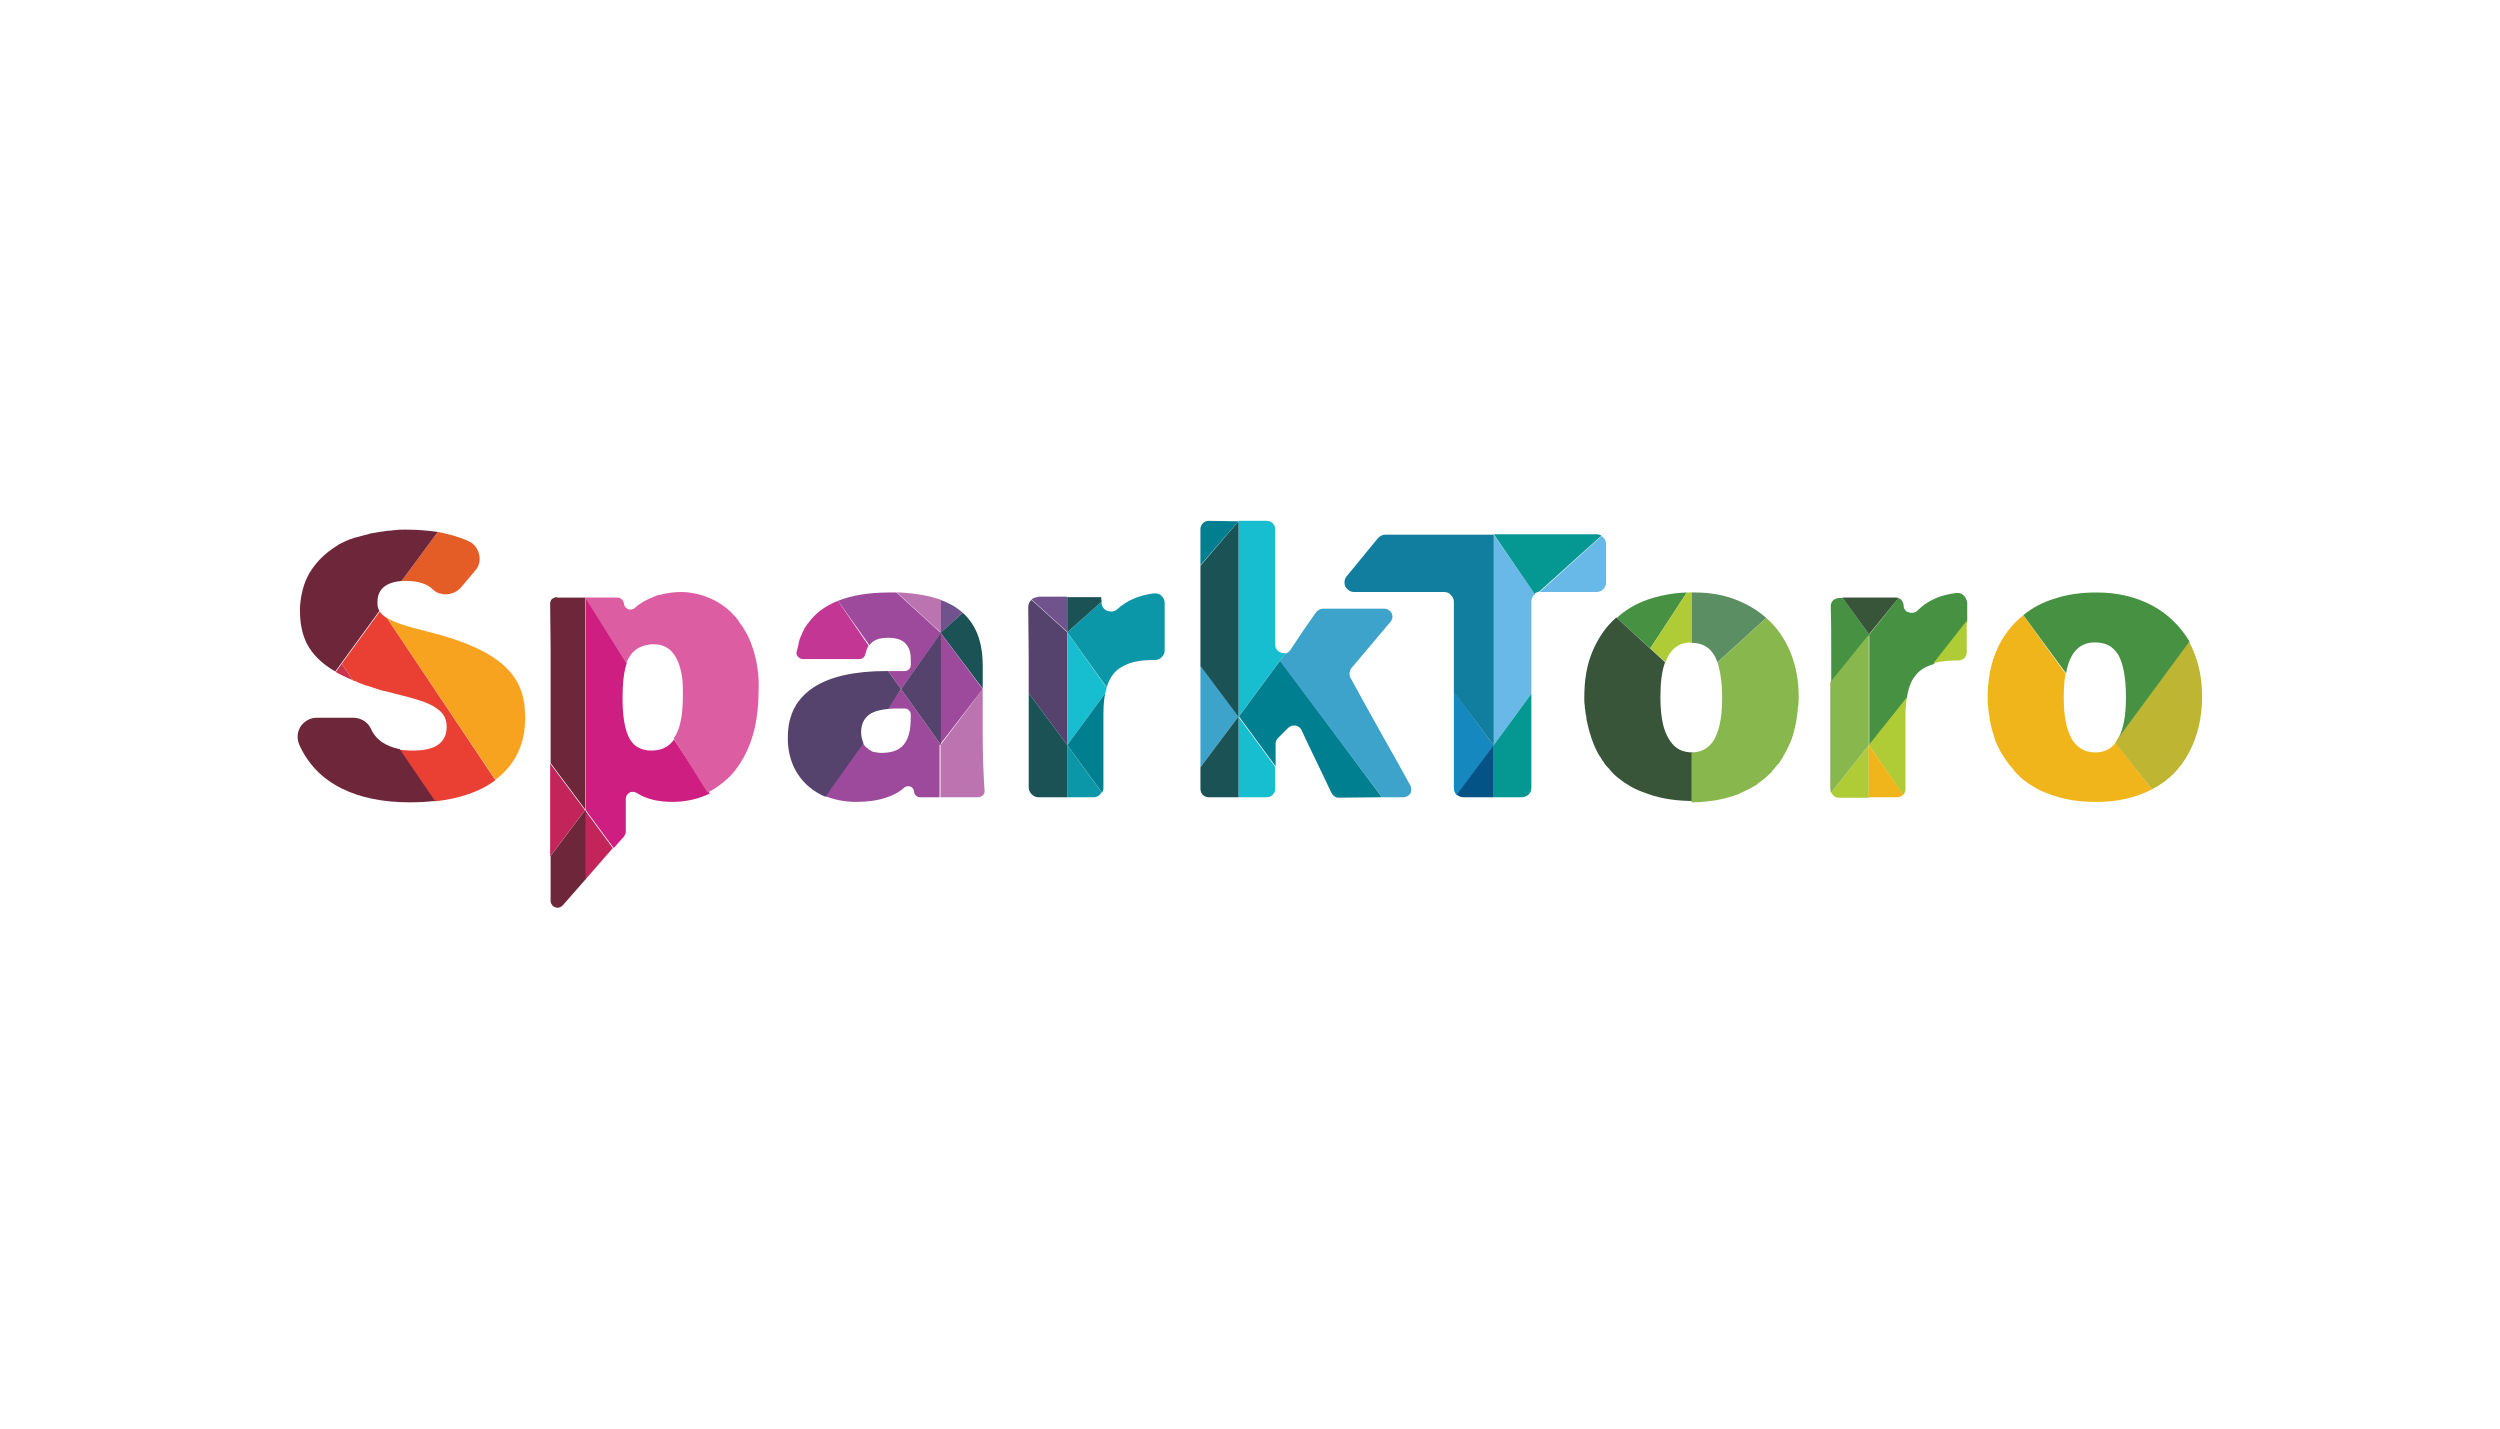 <svg width="168" height="96" viewBox="0 0 168 96" fill="none" xmlns="http://www.w3.org/2000/svg">
<path d="M23.714 45.717L22.965 44.599L22.56 45.158C22.715 45.251 22.84 45.313 22.965 45.375C23.183 45.468 23.433 45.593 23.714 45.717Z" fill="#C9344C"/>
<path d="M28.767 42.455C27.364 42.113 26.49 41.834 25.991 41.523L33.29 52.395C34.631 51.401 35.286 49.972 35.286 48.295C35.317 45.779 34.226 43.822 28.767 42.455Z" fill="#F8A320" stroke="#F8A320" stroke-width="0.008" stroke-miterlimit="10"/>
<path d="M32.199 37.267C32.106 36.863 31.856 36.521 31.482 36.366C30.889 36.087 30.203 35.9 29.423 35.745L26.99 39.038C27.084 39.038 27.177 39.038 27.271 39.038C28.082 39.038 28.706 39.224 29.111 39.628C29.236 39.752 29.392 39.845 29.548 39.876H29.579C29.642 39.907 29.704 39.907 29.797 39.938H29.829C29.86 39.938 29.922 39.938 29.953 39.938C29.985 39.938 30.016 39.938 30.047 39.938C30.39 39.907 30.733 39.752 30.983 39.472L31.95 38.323C32.199 38.044 32.293 37.64 32.199 37.267Z" fill="#E45C26"/>
<path d="M25.991 41.524C25.773 41.4 25.617 41.244 25.523 41.089L22.966 44.599L23.714 45.717C23.777 45.748 23.839 45.779 23.902 45.779C23.964 45.81 24.026 45.842 24.089 45.873C24.213 45.935 24.369 45.966 24.494 46.028C24.557 46.059 24.65 46.09 24.712 46.09C24.869 46.152 25.024 46.183 25.18 46.245C25.243 46.276 25.305 46.276 25.367 46.307C25.555 46.37 25.742 46.432 25.96 46.463C25.991 46.463 26.023 46.494 26.085 46.494C26.21 46.525 26.303 46.556 26.428 46.587C27.956 46.96 28.767 47.208 29.266 47.55C29.797 47.892 30.015 48.264 30.015 48.855C30.015 49.383 29.828 49.755 29.454 50.035C29.079 50.315 28.487 50.439 27.707 50.439C27.395 50.439 27.114 50.408 26.834 50.377L29.204 53.856C30.888 53.669 32.261 53.203 33.29 52.427L25.991 41.524Z" fill="#EA4033"/>
<path d="M36.97 51.308V57.552L39.309 54.446L36.97 51.308Z" fill="#C3255B"/>
<path d="M45.297 49.692C44.954 50.189 44.455 50.438 43.769 50.438C43.27 50.438 42.864 50.282 42.584 50.003C42.085 49.506 41.835 48.512 41.835 46.928C41.835 45.872 41.929 45.126 42.116 44.567L42.053 44.443L39.371 40.156V46.928V54.445L41.243 56.992L41.929 56.215C41.991 56.122 42.053 56.029 42.053 55.905V53.668C42.053 53.513 42.147 53.358 42.303 53.265C42.459 53.171 42.646 53.202 42.802 53.296C43.426 53.699 44.237 53.886 45.204 53.886C46.077 53.886 46.919 53.699 47.699 53.327L45.297 49.692Z" fill="#CE1E81"/>
<path d="M50.507 43.325C50.507 43.294 50.476 43.263 50.476 43.231C50.414 43.076 50.351 42.952 50.289 42.797C50.258 42.734 50.227 42.672 50.195 42.61C50.133 42.486 50.039 42.362 49.977 42.237C49.946 42.175 49.915 42.113 49.852 42.051C49.759 41.927 49.665 41.803 49.603 41.678C49.572 41.616 49.509 41.585 49.478 41.523C49.384 41.399 49.26 41.306 49.166 41.181C49.135 41.15 49.135 41.15 49.104 41.119C48.48 40.529 47.762 40.156 46.952 39.939C46.546 39.846 46.172 39.783 45.797 39.783C45.454 39.783 45.111 39.815 44.799 39.877H44.768C44.643 39.908 44.487 39.939 44.363 39.97C44.331 39.97 44.331 39.97 44.3 39.97C44.175 40.001 44.051 40.032 43.957 40.094C43.926 40.094 43.926 40.094 43.895 40.125C43.801 40.156 43.676 40.218 43.583 40.249C43.552 40.249 43.552 40.281 43.52 40.281C43.427 40.343 43.333 40.374 43.24 40.436C43.209 40.436 43.209 40.467 43.177 40.467C42.99 40.591 42.834 40.684 42.678 40.84C42.553 40.964 42.366 40.995 42.21 40.933C42.054 40.871 41.93 40.715 41.93 40.56C41.898 40.312 41.711 40.156 41.462 40.156H39.341V40.187L42.023 44.474L42.086 44.567C42.117 44.474 42.148 44.381 42.21 44.288C42.429 43.884 42.709 43.604 43.115 43.449C43.146 43.449 43.146 43.449 43.177 43.418C43.24 43.387 43.333 43.387 43.427 43.356C43.458 43.356 43.52 43.356 43.552 43.325C43.645 43.325 43.708 43.294 43.801 43.294C43.832 43.294 43.864 43.294 43.864 43.294C44.425 43.294 44.831 43.449 45.142 43.791C45.486 44.163 45.704 44.691 45.829 45.468C45.891 45.81 45.891 46.245 45.891 46.679C45.891 48.077 45.704 49.04 45.267 49.63L47.544 53.265C48.043 53.016 48.511 52.675 48.916 52.302C49.353 51.898 49.696 51.401 50.008 50.842C50.663 49.63 50.975 48.17 50.975 46.462C51.038 45.344 50.85 44.257 50.507 43.325ZM44.519 39.939C44.487 39.939 44.456 39.939 44.425 39.97C44.425 39.97 44.487 39.97 44.519 39.939ZM44.113 40.063C44.082 40.063 44.051 40.094 44.02 40.094C44.02 40.063 44.082 40.063 44.113 40.063ZM43.333 40.374C43.302 40.374 43.302 40.405 43.271 40.405C43.302 40.405 43.333 40.374 43.333 40.374Z" fill="#DD5DA2"/>
<path d="M39.31 54.446V59.136L41.181 56.993L39.31 54.446Z" fill="#C3255B"/>
<path d="M26.864 50.345C26.396 50.252 26.022 50.097 25.679 49.879C25.367 49.662 25.086 49.351 24.93 48.978C24.712 48.513 24.244 48.233 23.745 48.233H22.965H21.281C20.844 48.233 20.47 48.45 20.22 48.792C19.971 49.165 19.939 49.6 20.095 50.004C20.376 50.656 20.75 51.215 21.218 51.712C21.686 52.209 22.279 52.644 22.965 52.986C24.213 53.607 25.741 53.917 27.55 53.917C28.111 53.917 28.673 53.886 29.234 53.824L26.864 50.345Z" fill="#6E263B"/>
<path d="M27.301 35.591C27.239 35.591 27.176 35.591 27.145 35.591C26.958 35.591 26.771 35.591 26.615 35.622C26.521 35.622 26.428 35.622 26.303 35.653C26.116 35.653 25.929 35.684 25.741 35.715C25.648 35.715 25.585 35.746 25.492 35.746C25.305 35.777 25.118 35.808 24.962 35.839C24.899 35.839 24.806 35.87 24.743 35.901C24.556 35.932 24.4 35.994 24.244 36.026C24.213 36.026 24.182 36.056 24.151 36.056C23.714 36.15 23.308 36.305 22.965 36.491C22.809 36.553 22.716 36.616 22.591 36.709C21.843 37.175 21.25 37.765 20.813 38.479C20.408 39.163 20.221 39.939 20.158 40.778C20.158 40.809 20.158 40.809 20.158 40.84V40.871V40.902C20.158 40.933 20.158 40.965 20.158 41.027C20.158 41.927 20.314 42.642 20.626 43.263C21 43.978 21.624 44.599 22.529 45.127L22.934 44.568L25.492 41.058C25.43 40.933 25.367 40.778 25.367 40.623C25.367 40.561 25.367 40.498 25.367 40.436C25.367 39.598 25.929 39.132 26.989 39.039L29.422 35.746C28.767 35.653 28.05 35.591 27.301 35.591Z" fill="#6E263B"/>
<path d="M37.438 40.126C37.313 40.126 37.188 40.188 37.094 40.25C37.001 40.343 36.97 40.467 36.97 40.592C36.97 41.43 37.001 42.518 37.001 43.574V51.277L39.34 54.415L37.001 57.521V60.534C37.001 60.721 37.126 60.907 37.313 60.969C37.375 61 37.438 61 37.469 61C37.594 61 37.718 60.938 37.812 60.845L39.34 59.105V54.415V40.157H37.438V40.126Z" fill="#6E263B"/>
<path d="M64.698 41.181L63.201 42.517L66.04 46.276V44.753C66.04 43.169 65.603 41.989 64.698 41.181Z" fill="#1A5256"/>
<path d="M64.698 41.182C64.293 40.809 63.794 40.529 63.201 40.312V42.548L64.698 41.182Z" fill="#70538D"/>
<path d="M56.309 40.374C55.467 40.716 54.812 41.182 54.344 41.834C54.313 41.865 54.313 41.896 54.282 41.896C54.219 41.989 54.157 42.083 54.095 42.176C54.063 42.207 54.032 42.269 54.032 42.3C53.97 42.424 53.907 42.517 53.876 42.642C53.845 42.673 53.845 42.704 53.814 42.766C53.752 42.89 53.72 43.014 53.689 43.139C53.689 43.201 53.658 43.232 53.658 43.294C53.627 43.418 53.596 43.542 53.564 43.698C53.564 43.729 53.564 43.76 53.533 43.791C53.502 43.915 53.533 44.039 53.627 44.133C53.72 44.226 53.814 44.288 53.939 44.288H57.744C57.931 44.288 58.118 44.164 58.15 43.946C58.212 43.729 58.274 43.542 58.368 43.387L56.309 40.374Z" fill="#C33694"/>
<path d="M66.164 53.141C66.102 52.333 66.04 50.811 66.04 49.6V46.307L63.201 50.066V53.576H65.728H65.759C66.008 53.544 66.195 53.358 66.164 53.141Z" fill="#BB74B0"/>
<path d="M63.233 40.312C62.484 40.033 61.548 39.878 60.488 39.815C60.457 39.815 60.394 39.815 60.363 39.815C60.332 39.815 60.301 39.815 60.27 39.815L63.233 42.518V40.312Z" fill="#BB74B0"/>
<path d="M66.04 46.308L63.202 42.518L60.239 39.815C60.208 39.815 60.145 39.815 60.114 39.815C60.021 39.815 59.927 39.815 59.833 39.815C59.802 39.815 59.802 39.815 59.771 39.815C58.399 39.815 57.245 40.002 56.309 40.375L58.43 43.357C58.679 43.015 59.054 42.86 59.678 42.86C60.239 42.86 60.644 42.984 60.894 43.294C61.112 43.543 61.206 43.885 61.206 44.351V44.692C61.206 44.91 61.019 45.096 60.8 45.096H59.678L60.551 46.308L59.615 47.643C59.771 47.643 59.958 47.612 60.114 47.612H60.8C61.019 47.612 61.206 47.799 61.206 48.016C61.206 48.637 61.175 49.352 60.863 49.849C60.582 50.346 60.052 50.594 59.241 50.594C59.054 50.594 58.898 50.563 58.742 50.532H58.711C58.648 50.501 58.586 50.501 58.555 50.47C58.555 50.47 58.523 50.47 58.523 50.439C58.492 50.408 58.43 50.408 58.399 50.377L58.367 50.346C58.336 50.315 58.305 50.284 58.243 50.253C58.243 50.253 58.212 50.253 58.212 50.221C58.18 50.19 58.149 50.159 58.118 50.128C58.056 50.035 57.993 49.973 57.962 49.88L55.404 53.483C56.028 53.732 56.745 53.887 57.525 53.887C58.305 53.887 58.96 53.794 59.522 53.607C60.021 53.452 60.426 53.235 60.769 52.924C60.863 52.862 60.956 52.831 61.081 52.831C61.268 52.862 61.393 52.986 61.424 53.172C61.424 53.204 61.424 53.204 61.424 53.235C61.455 53.421 61.642 53.576 61.83 53.576H63.14V50.066L66.04 46.308ZM63.233 50.066L60.551 46.308L63.233 42.549V50.066Z" fill="#9D4A9C"/>
<path d="M78.049 40.033C77.955 39.94 77.799 39.877 77.674 39.877C77.643 39.877 77.643 39.877 77.612 39.877C77.581 39.877 77.55 39.877 77.518 39.877C76.551 40.002 75.74 40.343 75.085 40.934C74.992 41.027 74.898 41.058 74.773 41.089C74.711 41.089 74.68 41.089 74.618 41.089C74.555 41.089 74.493 41.058 74.43 41.058C74.181 40.965 74.025 40.747 74.025 40.499C74.025 40.499 74.025 40.499 74.025 40.468V40.437L71.717 42.487L74.368 46.183C74.586 45.5 74.93 45.034 75.491 44.754C75.99 44.475 76.676 44.35 77.612 44.35C77.986 44.35 78.267 44.04 78.267 43.698V40.53C78.267 40.312 78.173 40.157 78.049 40.033Z" fill="#0C97A8"/>
<path d="M71.717 50.067V53.577H73.463C73.713 53.577 73.931 53.453 74.025 53.235L71.717 50.067Z" fill="#0C97A8"/>
<path d="M69.752 40.125C69.596 40.125 69.44 40.187 69.315 40.28L71.717 42.455V40.094H69.752V40.125Z" fill="#70538D"/>
<path d="M71.717 42.486L69.315 40.312C69.159 40.436 69.097 40.622 69.097 40.809C69.097 41.741 69.128 42.828 69.128 44.008V46.058V46.587L71.717 50.066V42.486Z" fill="#55426D"/>
<path d="M71.717 42.486V42.797V50.065L74.275 46.586C74.306 46.462 74.337 46.338 74.368 46.214L71.717 42.486Z" fill="#16BECF"/>
<path d="M86.407 43.884C86.251 43.915 86.064 43.884 85.908 43.76C85.783 43.667 85.69 43.511 85.69 43.325V38.417V35.559C85.69 35.248 85.44 35 85.128 35H83.226V40.622V48.14V53.576H85.128C85.44 53.576 85.69 53.327 85.69 53.017V51.526L83.226 48.171L86.002 44.412L86.407 43.884Z" fill="#16BECF"/>
<path d="M74.275 46.587L71.717 50.066L74.056 53.265C74.118 53.172 74.15 53.048 74.15 52.955V48.047C74.15 47.488 74.181 46.991 74.275 46.587Z" fill="#007F91"/>
<path d="M92.864 53.575L86.033 44.381L83.257 48.139L85.721 51.494V49.972C85.721 49.817 85.783 49.661 85.971 49.506L86.563 48.916C86.688 48.792 86.875 48.729 87.062 48.761C87.249 48.792 87.405 48.916 87.468 49.071C87.655 49.506 87.936 50.065 88.216 50.655C88.715 51.68 89.214 52.736 89.464 53.265C89.558 53.451 89.745 53.606 89.963 53.606L92.864 53.575Z" fill="#007F91"/>
<path d="M83.226 35.031C83.226 35 83.226 35 83.226 35.031L81.229 35C80.918 35 80.668 35.248 80.668 35.559V37.982L83.226 35.031Z" fill="#007F91"/>
<path d="M94.768 52.769C94.331 51.961 93.614 50.687 92.927 49.476C92.054 47.923 91.15 46.276 90.744 45.531C90.65 45.345 90.682 45.096 90.806 44.91L93.426 41.803C93.582 41.648 93.614 41.4 93.52 41.213C93.426 41.027 93.239 40.903 93.021 40.903H88.904C88.717 40.903 88.561 40.996 88.436 41.151C87.812 42.021 87.188 42.953 86.72 43.667C86.627 43.791 86.533 43.885 86.377 43.916L86.003 44.413L92.865 53.576H94.3C94.487 53.576 94.674 53.483 94.799 53.297C94.861 53.141 94.861 52.924 94.768 52.769Z" fill="#3EA3CB"/>
<path d="M83.228 48.14L80.67 44.723V51.557L83.228 48.14Z" fill="#3EA3CB"/>
<path d="M73.995 40.126H71.718V42.486L74.026 40.436C74.026 40.312 73.995 40.219 73.995 40.126Z" fill="#1A5256"/>
<path d="M71.718 50.066L69.129 46.587V52.924C69.129 53.079 69.191 53.203 69.285 53.328C69.41 53.483 69.597 53.576 69.784 53.576H71.718V50.066Z" fill="#1A5256"/>
<path d="M83.228 35.032L80.67 38.014V38.324V44.102V44.754L83.228 48.171V40.654V35.032Z" fill="#1A5256"/>
<path d="M83.228 48.141L80.67 51.557V53.017C80.67 53.328 80.919 53.577 81.231 53.577H83.228V48.141Z" fill="#1A5256"/>
<path d="M97.7 46.493V52.954C97.7 53.14 97.763 53.296 97.887 53.42L100.383 50.096L97.7 46.493Z" fill="#1488BF"/>
<path d="M97.886 53.389C98.01 53.513 98.166 53.575 98.354 53.575H100.381V50.065L97.886 53.389Z" fill="#035386"/>
<path d="M100.382 35.931V42.548V50.065L102.908 46.617V46.027V40.404C102.908 40.342 102.908 40.311 102.94 40.249C102.971 40.125 103.033 40 103.158 39.938L100.382 35.931Z" fill="#68B9E8"/>
<path d="M107.618 36.025L103.47 39.784C103.501 39.784 103.532 39.784 103.563 39.784H107.275C107.649 39.784 107.93 39.504 107.93 39.131V36.584C107.93 36.336 107.805 36.118 107.618 36.025Z" fill="#68B9E8"/>
<path d="M100.382 35.931H93.115H93.084C92.897 35.931 92.709 36.024 92.585 36.18L90.495 38.727C90.339 38.913 90.308 39.193 90.401 39.41C90.526 39.628 90.744 39.783 90.994 39.783H97.045C97.232 39.783 97.388 39.845 97.513 40C97.638 40.125 97.7 40.28 97.7 40.435V46.182V46.524L100.382 50.096V42.548V35.931Z" fill="#117E9F"/>
<path d="M107.618 35.994C107.525 35.932 107.4 35.901 107.275 35.901H100.382L103.127 39.908C103.22 39.815 103.314 39.784 103.439 39.753L107.618 35.994Z" fill="#059893"/>
<path d="M102.908 46.617L100.382 50.065V53.575H102.253C102.472 53.575 102.659 53.482 102.784 53.327C102.877 53.203 102.908 53.078 102.908 52.923V46.617Z" fill="#059893"/>
<path d="M113.358 39.815C112.391 39.846 111.456 40.033 110.676 40.312C109.896 40.592 109.21 40.996 108.648 41.524L110.894 43.574L113.358 39.815Z" fill="#479142"/>
<path d="M118.691 41.524C118.098 40.996 117.412 40.592 116.601 40.281C115.79 39.971 114.885 39.815 113.918 39.815C113.887 39.815 113.887 39.815 113.856 39.815C113.794 39.815 113.763 39.815 113.7 39.815H113.669V43.201C114.542 43.201 115.104 43.636 115.416 44.506L118.691 41.524Z" fill="#5B8F63"/>
<path d="M131.947 40.001C131.853 39.908 131.698 39.846 131.573 39.846C131.542 39.846 131.542 39.846 131.51 39.846C130.949 39.908 130.419 40.032 129.982 40.249C129.545 40.436 129.171 40.715 128.859 41.026C128.703 41.181 128.485 41.212 128.266 41.15C128.048 41.088 127.923 40.902 127.923 40.684V40.653C127.892 40.436 127.767 40.249 127.58 40.187L125.615 42.641L123.837 40.187H123.588C123.432 40.187 123.307 40.249 123.182 40.343C123.089 40.436 123.026 40.591 123.026 40.746C123.058 41.709 123.058 42.828 123.058 44.039V45.872L125.615 42.703V50.096L128.142 46.897C128.329 45.623 128.89 44.909 129.951 44.629L132.197 41.802V40.467C132.134 40.249 132.072 40.094 131.947 40.001Z" fill="#479142"/>
<path d="M113.358 39.815L110.894 43.574L111.923 44.506C112.235 43.605 112.827 43.17 113.67 43.17C113.67 43.17 113.67 43.17 113.701 43.17V39.815C113.576 39.815 113.451 39.815 113.358 39.815Z" fill="#AFCB36"/>
<path d="M129.921 44.567C130.358 44.443 130.888 44.381 131.574 44.381H131.605C131.761 44.381 131.886 44.319 132.011 44.226C132.104 44.132 132.167 43.977 132.167 43.822V41.709L129.921 44.567Z" fill="#AFCB36"/>
<path d="M125.585 50.067L123.059 53.266C123.152 53.453 123.339 53.608 123.558 53.608H125.585V50.067L127.893 53.422C127.987 53.328 128.049 53.173 128.049 53.049V48.079C128.049 47.644 128.08 47.24 128.143 46.867L125.585 50.067Z" fill="#AFCB36"/>
<path d="M112.485 50.096C112.173 49.785 111.923 49.319 111.767 48.729C111.643 48.201 111.58 47.58 111.58 46.865C111.58 45.871 111.674 45.095 111.892 44.505L108.617 41.492C107.9 42.113 107.369 42.92 106.995 43.821C106.621 44.722 106.465 45.747 106.465 46.865C106.465 46.928 106.465 46.959 106.465 46.99C106.465 47.145 106.465 47.269 106.496 47.425C106.496 47.518 106.496 47.611 106.527 47.704C106.527 47.828 106.558 47.984 106.59 48.108C106.59 48.201 106.621 48.294 106.621 48.387C106.652 48.512 106.683 48.667 106.714 48.791C106.746 48.884 106.746 48.947 106.777 49.04C106.808 49.164 106.839 49.288 106.902 49.444C106.902 49.475 106.933 49.537 106.933 49.568C106.933 49.599 106.964 49.63 106.964 49.661C107.026 49.785 107.057 49.941 107.12 50.065C107.151 50.127 107.182 50.189 107.213 50.282C107.276 50.407 107.338 50.531 107.401 50.655C107.432 50.717 107.463 50.779 107.525 50.841C107.588 50.966 107.681 51.09 107.744 51.183C107.775 51.245 107.837 51.307 107.868 51.37C107.962 51.494 108.056 51.587 108.149 51.68C108.18 51.711 108.18 51.742 108.212 51.773C108.243 51.804 108.274 51.804 108.274 51.835C108.368 51.96 108.492 52.053 108.617 52.177C108.679 52.208 108.711 52.27 108.773 52.301C108.898 52.395 109.023 52.488 109.147 52.581C109.21 52.612 109.241 52.643 109.303 52.674C109.428 52.767 109.553 52.829 109.709 52.923C109.771 52.954 109.833 52.985 109.896 53.016C110.021 53.078 110.177 53.14 110.333 53.202C110.364 53.202 110.395 53.233 110.426 53.233C111.331 53.606 112.36 53.792 113.483 53.823C113.514 53.823 113.545 53.823 113.545 53.823C113.576 53.823 113.608 53.823 113.67 53.823H113.701H113.732V50.562C113.202 50.562 112.797 50.407 112.485 50.096Z" fill="#38553A"/>
<path d="M127.582 40.187C127.519 40.156 127.457 40.156 127.395 40.156H125.586H123.808L125.586 42.61V42.641L127.582 40.187Z" fill="#38553A"/>
<path d="M119.533 51.308C119.626 51.184 119.689 51.06 119.782 50.935C119.814 50.873 119.845 50.811 119.876 50.749C119.938 50.625 120.032 50.501 120.094 50.345C120.126 50.283 120.157 50.221 120.188 50.159C120.25 50.035 120.313 49.879 120.375 49.724C120.406 49.662 120.437 49.6 120.437 49.538C120.5 49.382 120.531 49.258 120.562 49.103C120.593 49.041 120.593 48.947 120.625 48.885C120.656 48.73 120.687 48.575 120.718 48.419C120.718 48.326 120.749 48.264 120.749 48.171C120.781 48.016 120.781 47.86 120.812 47.705C120.812 47.612 120.812 47.519 120.843 47.456C120.843 47.301 120.874 47.146 120.874 46.959C120.874 46.928 120.874 46.866 120.874 46.835C120.874 45.748 120.687 44.723 120.313 43.822C119.938 42.921 119.408 42.145 118.691 41.523L115.416 44.505C115.603 45.096 115.728 45.872 115.728 46.928C115.728 47.643 115.665 48.264 115.54 48.792C115.384 49.382 115.166 49.848 114.854 50.128C114.542 50.407 114.168 50.563 113.669 50.563V53.917C113.731 53.917 113.763 53.917 113.825 53.917H113.856C114.948 53.886 115.946 53.7 116.85 53.358C116.882 53.358 116.913 53.327 116.944 53.296C117.1 53.234 117.225 53.172 117.35 53.11C117.412 53.079 117.474 53.048 117.537 53.017C117.661 52.955 117.817 52.861 117.942 52.799C118.005 52.768 118.067 52.737 118.098 52.675C118.223 52.582 118.348 52.489 118.472 52.395C118.535 52.364 118.566 52.302 118.628 52.271C118.753 52.178 118.847 52.054 118.971 51.961C119.003 51.929 119.034 51.929 119.034 51.898C119.065 51.867 119.065 51.836 119.096 51.805C119.19 51.712 119.283 51.588 119.377 51.464C119.439 51.401 119.471 51.37 119.533 51.308Z" fill="#88B74E"/>
<path d="M125.584 42.642L122.995 45.842V53.048C122.995 53.111 123.026 53.204 123.058 53.266L125.584 50.066V42.642Z" fill="#88B74E"/>
<path d="M125.584 50.065V53.575H127.487C127.643 53.575 127.799 53.513 127.892 53.389L125.584 50.065Z" fill="#F1B51C"/>
<path d="M144.611 53.048L142.178 49.91C141.835 50.345 141.398 50.563 140.806 50.563C140.119 50.563 139.589 50.252 139.246 49.693C138.872 49.072 138.685 48.14 138.685 46.897C138.685 46.276 138.716 45.748 138.809 45.282L135.971 41.337C135.191 41.958 134.567 42.766 134.162 43.729C133.756 44.661 133.569 45.748 133.569 46.897C133.569 46.928 133.569 46.991 133.569 47.022C133.569 47.177 133.569 47.332 133.601 47.457C133.601 47.55 133.601 47.643 133.632 47.736C133.632 47.891 133.663 48.016 133.694 48.171C133.694 48.264 133.725 48.357 133.725 48.451C133.756 48.575 133.788 48.73 133.819 48.854C133.85 48.948 133.85 49.01 133.881 49.103C133.912 49.227 133.975 49.383 134.006 49.507C134.006 49.538 134.037 49.569 134.037 49.631C134.037 49.662 134.068 49.693 134.068 49.724C134.131 49.88 134.193 50.004 134.256 50.159C134.287 50.221 134.318 50.283 134.349 50.345C134.411 50.47 134.474 50.594 134.567 50.718C134.599 50.78 134.63 50.842 134.692 50.904C134.755 51.029 134.848 51.153 134.942 51.277C134.973 51.339 135.035 51.401 135.067 51.433C135.16 51.557 135.254 51.65 135.347 51.774C135.378 51.805 135.378 51.836 135.41 51.867C135.441 51.899 135.472 51.899 135.472 51.93C135.597 52.054 135.69 52.147 135.815 52.271C135.877 52.302 135.909 52.364 135.971 52.396C136.096 52.489 136.221 52.582 136.345 52.675C136.408 52.706 136.439 52.737 136.501 52.768C136.626 52.861 136.782 52.924 136.907 53.017C136.969 53.048 137.032 53.079 137.094 53.11C137.219 53.172 137.375 53.234 137.531 53.296C137.562 53.296 137.593 53.328 137.624 53.328C138.56 53.7 139.589 53.887 140.775 53.887C142.209 53.918 143.519 53.607 144.611 53.048Z" fill="#F1B51C"/>
<path d="M142.146 49.91L144.611 53.047C145.702 52.488 146.544 51.65 147.106 50.562C147.667 49.506 147.979 48.264 147.979 46.835C147.979 46.151 147.917 45.468 147.761 44.847C147.605 44.225 147.387 43.635 147.106 43.107L142.365 49.537C142.365 49.537 142.302 49.661 142.146 49.91Z" fill="#BEB632"/>
<path d="M144.673 40.716C143.581 40.126 142.334 39.815 140.899 39.815C139.87 39.815 138.934 39.94 138.092 40.219C137.281 40.468 136.563 40.84 135.971 41.337L138.84 45.251C138.965 44.506 139.215 43.978 139.558 43.636C139.87 43.325 140.275 43.17 140.774 43.17C141.117 43.17 141.429 43.232 141.679 43.357C141.928 43.481 142.147 43.698 142.334 43.978C142.677 44.568 142.864 45.531 142.864 46.867C142.864 48.047 142.708 48.917 142.396 49.538L147.137 43.108C146.513 42.083 145.702 41.275 144.673 40.716Z" fill="#479142"/>
<path d="M60.55 46.306L59.677 45.095H59.552C57.431 45.095 55.778 45.468 54.686 46.182C54.249 46.462 53.906 46.803 53.626 47.176C53.532 47.3 53.47 47.425 53.407 47.549L53.376 47.58C53.314 47.704 53.251 47.859 53.189 48.015C53.189 48.015 53.189 48.015 53.189 48.046C53.002 48.512 52.94 49.04 52.94 49.63C52.94 50.5 53.158 51.307 53.594 51.991C54.031 52.674 54.655 53.202 55.466 53.544L58.024 49.941C57.93 49.723 57.868 49.475 57.868 49.226C57.868 48.76 57.992 48.419 58.273 48.139C58.554 47.859 59.022 47.704 59.677 47.642L60.55 46.306L63.233 50.065V42.517L60.55 46.306Z" fill="#55426D"/>
</svg>
